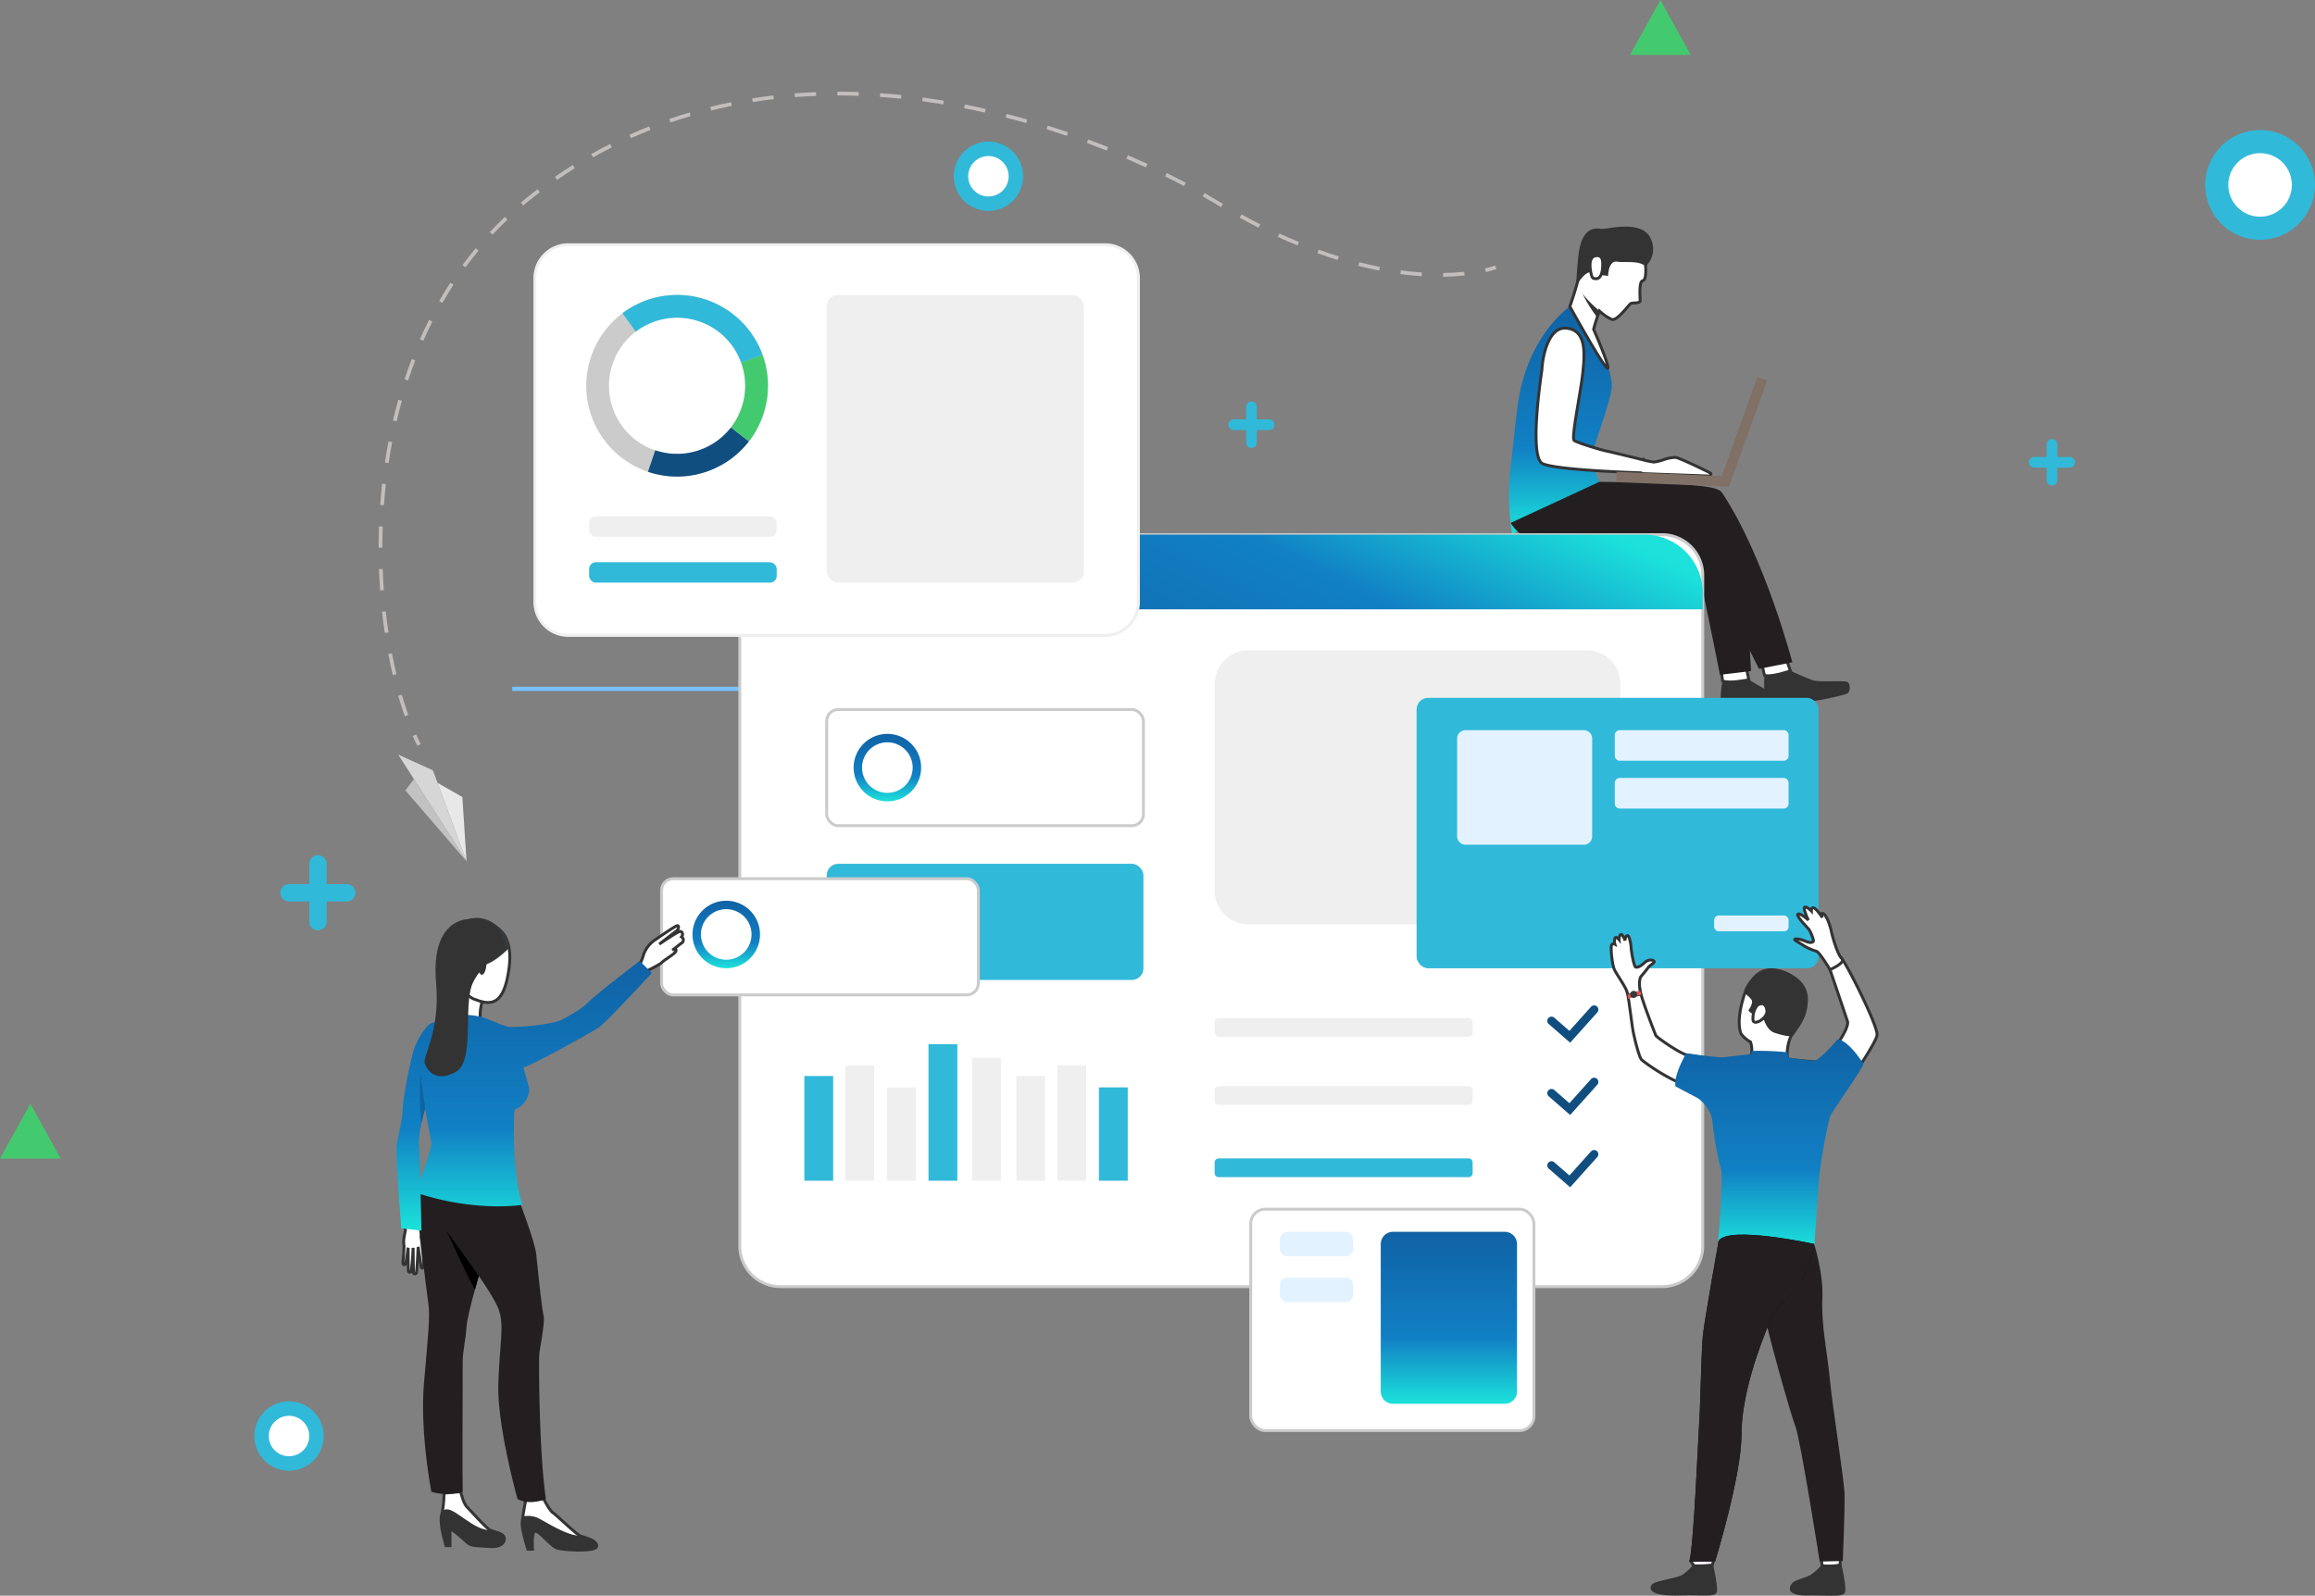 <svg xmlns="http://www.w3.org/2000/svg" xmlns:xlink="http://www.w3.org/1999/xlink" width="801" height="552.255" viewBox="0 0 801 552.255">
  <rect x="0" y="0" width="801" height="552.255" fill="#808080" stroke="none"/>
  <defs>
    <linearGradient id="linear-gradient" x1="0.5" x2="0.5" y2="1" gradientUnits="objectBoundingBox">
      <stop offset="0" stop-color="#1062a5"/>
      <stop offset="0.621" stop-color="#1180c4"/>
      <stop offset="1" stop-color="#1ce2db"/>
    </linearGradient>
    <linearGradient id="linear-gradient-2" x1="0" y1="0.659" x2="0.988" y2="0.5" xlink:href="#linear-gradient"/>
  </defs>
  <g id="Incident-banner" transform="translate(-932 -216)">
    <g id="Group_5180" data-name="Group 5180">
      <circle id="Ellipse_1832" data-name="Ellipse 1832" cx="19" cy="19" r="19" transform="translate(1695 261)" fill="#31b9d9"/>
      <circle id="Ellipse_1834" data-name="Ellipse 1834" cx="11" cy="11" r="11" transform="translate(1703 269)" fill="#fff"/>
    </g>
    <g id="Group_5181" data-name="Group 5181" transform="translate(-675 440.418)">
      <circle id="Ellipse_1832-2" data-name="Ellipse 1832" cx="12" cy="12" r="12" transform="translate(1695 260.582)" fill="#31b9d9"/>
      <circle id="Ellipse_1834-2" data-name="Ellipse 1834" cx="7" cy="7" r="7" transform="translate(1700 265.582)" fill="#fff"/>
    </g>
    <g id="Group_5182" data-name="Group 5182" transform="translate(-433 4.418)">
      <circle id="Ellipse_1832-3" data-name="Ellipse 1832" cx="12" cy="12" r="12" transform="translate(1695 260.582)" fill="#31b9d9"/>
      <circle id="Ellipse_1834-3" data-name="Ellipse 1834" cx="7" cy="7" r="7" transform="translate(1700 265.582)" fill="#fff"/>
    </g>
    <path id="Union_4" data-name="Union 4" d="M9447,24309v-7h-7a3,3,0,1,1,0-6h7v-7a3,3,0,0,1,6,0v7h7a3,3,0,1,1,0,6h-7v7a3,3,0,0,1-6,0Z" transform="translate(-8408 -23774)" fill="#31b9d9"/>
    <path id="Union_5" data-name="Union 5" d="M9443.155,24300.154v-4.307h-4.312a1.848,1.848,0,0,1,0-3.7h4.313v-4.307a1.845,1.845,0,1,1,3.689,0v4.307h4.313a1.848,1.848,0,0,1,0,3.7h-4.312v4.307a1.845,1.845,0,1,1-3.689,0Z" transform="translate(-7803 -23918)" fill="#31b9d9"/>
    <path id="Union_70" data-name="Union 70" d="M9443.155,24300.154v-4.307h-4.312a1.848,1.848,0,0,1,0-3.7h4.313v-4.307a1.845,1.845,0,1,1,3.689,0v4.307h4.313a1.848,1.848,0,0,1,0,3.7h-4.312v4.307a1.845,1.845,0,1,1-3.689,0Z" transform="translate(-8080 -23931)" fill="#31b9d9"/>
    <path id="Polygon_5" data-name="Polygon 5" d="M10.5,0,21,19H0Z" transform="translate(932 598)" fill="#44ca6e"/>
    <path id="Polygon_6" data-name="Polygon 6" d="M10.5,0,21,19H0Z" transform="translate(1496 216)" fill="#44ca6e"/>
    <g id="Group_5931" data-name="Group 5931" transform="translate(1000.009 183.625)">
      <g id="Group_5815" data-name="Group 5815" transform="translate(454.118 110.804)">
        <g id="Group_5790" data-name="Group 5790" transform="translate(88.26 153.718)">
          <g id="Group_5789" data-name="Group 5789">
            <g id="Group_5788" data-name="Group 5788">
              <path id="Path_20829" data-name="Path 20829" d="M406.652,204.01s5.345,2.41,7.732,3.247,11.127-.1,12.1.646,1.012,3.585-.393,4.082-11.847,3.072-15.488,2.7-10.048,2.089-11.577,1.771-1.662-8.906-1.338-10.886S406.652,204.01,406.652,204.01Z" transform="translate(-397.543 -203.974)" fill="#333"/>
            </g>
          </g>
        </g>
        <g id="Group_5793" data-name="Group 5793" transform="translate(87.56 150.313)">
          <g id="Group_5792" data-name="Group 5792">
            <g id="Group_5791" data-name="Group 5791">
              <path id="Path_20830" data-name="Path 20830" d="M405.636,201.6l1.228,3.442s-6.441,2.294-8.966,1.565l-.844-3.508Z" transform="translate(-397.054 -201.597)" fill="#fff" stroke="#333" stroke-width="1"/>
            </g>
          </g>
        </g>
        <g id="Group_5796" data-name="Group 5796" transform="translate(73.173 156.253)">
          <g id="Group_5795" data-name="Group 5795">
            <g id="Group_5794" data-name="Group 5794">
              <path id="Path_20831" data-name="Path 20831" d="M396.807,206.3s5.04,3.072,7.317,4.207,11.062,1.311,11.943,2.179.609,3.688-.843,4-12.1,1.546-15.676.718-10.207.8-11.691.288-.666-9.055-.127-10.979S396.807,206.3,396.807,206.3Z" transform="translate(-387.014 -205.742)" fill="#333"/>
            </g>
          </g>
        </g>
        <g id="Group_5799" data-name="Group 5799" transform="translate(73.437 153.239)">
          <g id="Group_5798" data-name="Group 5798">
            <g id="Group_5797" data-name="Group 5797">
              <path id="Path_20832" data-name="Path 20832" d="M395.972,203.639l.755,3.577s-6.65,1.46-9.078.416l-.451-3.591Z" transform="translate(-387.198 -203.639)" fill="#fff" stroke="#333" stroke-width="1"/>
            </g>
          </g>
        </g>
        <g id="Group_5800" data-name="Group 5800" transform="translate(0.992 88.846)">
          <path id="Path_20833" data-name="Path 20833" d="M367.344,158.7s22.98.2,25.8.6c3.054.433,15.011.818,16.456,3.009,14.573,22.117,24.085,58.331,24.085,58.331l-11.518,2.267s-11.138-21.586-15.8-32.8c-4.188-10.068-7.774-12.656-16.57-12.433s-36.929-1.717-53.15-3.727Z" transform="translate(-336.641 -158.701)" fill="#231f20"/>
        </g>
        <path id="Union_59" data-name="Union 59" d="M8148.421,23962.457a85.127,85.127,0,0,1,0-19.338c1.239-10.346,2.153-21.467,3.519-27.32,4.655-19.957,16.98-28.227,16.98-28.227l8.216,7.91s6.821,14.67,6.268,20.125-6.412,20.564-6.827,23.6,2.55,9.035,2.55,9.035l-30.188,18.23Z" transform="translate(-8147.874 -23859.906)" stroke="rgba(0,0,0,0)" stroke-miterlimit="10" stroke-width="1" fill="url(#linear-gradient)"/>
        <g id="Group_5802" data-name="Group 5802" transform="translate(0.55 88.337)">
          <path id="Path_20835" data-name="Path 20835" d="M367.037,158.346s22.981.2,25.8.6c3.054.433,15.282.641,16.454,3.009,8.35,16.863,10.225,61.876,10.225,61.876l-10.743,1.3s-4.572-22.975-6.934-33.725c-1.254-5.7-6.01-12.623-12.522-12.24-8.784.514-43.25,9.03-52.984-6.606Z" transform="translate(-336.332 -158.346)" fill="#231f20"/>
        </g>
        <path id="Union_56" data-name="Union 56" d="M8184.512,23937.924l.087-.469c-.054.139-.087.217-.087.217s-29.469-.865-34.4-3.2-.2-32.594-.2-32.594c.066-2.842,1.718-15.1,8.64-14.268s6.116,9.143,5.479,15.4c-.673,6.553-4.073,22.613-2.992,23.436s9.288,3.293,11.054,3.646,12.4,2.961,13.276,3.209v-.006a28.657,28.657,0,0,0,3.244.637,17.529,17.529,0,0,0,3.395-.824,12.985,12.985,0,0,1,4.212-.787c1.556.283,11.553,5.113,12,5.449s-.264,1-.264,1Z" transform="translate(-8138.505 -23852.441)" fill="#fff" stroke="#333" stroke-miterlimit="10" stroke-width="1"/>
        <g id="Group_5805" data-name="Group 5805" transform="translate(37.09 84.876)">
          <rect id="Rectangle_2687" data-name="Rectangle 2687" width="39.019" height="3.574" transform="matrix(0.999, 0.04, -0.04, 0.999, 0.144, 0)" fill="#807066"/>
        </g>
        <g id="Group_5806" data-name="Group 5806" transform="translate(72.726 52.093)">
          <rect id="Rectangle_2688" data-name="Rectangle 2688" width="39.018" height="3.574" transform="translate(0 36.722) rotate(-70.246)" fill="#807066"/>
        </g>
        <path id="Union_57" data-name="Union 57" d="M8147.873,23914.021a119.8,119.8,0,0,0,3.844-13.217c.176-1.025.4-2.08.666-3.123v-.008a6.983,6.983,0,0,1,.32-1.182,21.067,21.067,0,0,1,3.309-7.217c3.358-4,16.63-1,17.963,9.539,0,0,.733,6.033-.9,6.285-1.352.205-.877,6.025-.877,6.945s-2.529.6-3.22.918-4.614,6.074-6.584,5.521a16.767,16.767,0,0,1-4.29-2.92c-.216.6-.48,1.365-.763,2.193-.445,1.34-.918,2.852-1.241,4.133,1.727,3.982,4.769,11.213,4.966,13.152.023.229-.014.336-.1.336C8159.691,23935.379,8147.873,23914.021,8147.873,23914.021Z" transform="translate(-8126.83 -23886.355)" fill="#fff" stroke="#333" stroke-width="1"/>
        <g id="Group_5809" data-name="Group 5809" transform="translate(23.335)">
          <path id="Path_20840" data-name="Path 20840" d="M376.159,110.448a8.208,8.208,0,0,0,1.427-10.235c-3.415-5.934-15.329-2.529-16.467-2.667s-7.081-2.025-8.235,9.429-.424,9.735-.424,9.735,2.919-4.916,5-4.123a29.366,29.366,0,0,0,5.727,1.174s.069-5.348,3.069-4.935S373.786,108.332,376.159,110.448Z" transform="translate(-352.233 -96.698)" fill="#333"/>
        </g>
        <g id="Group_5811" data-name="Group 5811" transform="translate(28.031 10.052)">
          <path id="Path_20842" data-name="Path 20842" d="M359.892,106.91c.009-.732.3-3.787-2.688-3.1s-1.189,7.367-.8,7.594S359.821,113.087,359.892,106.91Z" transform="translate(-355.511 -103.713)" fill="#fff" stroke="#333" stroke-width="1"/>
        </g>
        <g id="Group_5813" data-name="Group 5813" transform="translate(25.332 22.954)">
          <path id="Path_20844" data-name="Path 20844" d="M359.575,118.97c-.216.6-.483,1.364-.761,2.192a44.593,44.593,0,0,1-5.187-8.446C354.743,114.749,359.575,118.97,359.575,118.97Z" transform="translate(-353.627 -112.717)" fill="#333"/>
        </g>
      </g>
      <g id="Group_5823" data-name="Group 5823" transform="translate(109.228 270.064)">
        <g id="Group_5822" data-name="Group 5822">
          <rect id="Rectangle_2689" data-name="Rectangle 2689" width="118.12" height="1.431" fill="#78c2ff"/>
        </g>
      </g>
      <g id="Group_5830" data-name="Group 5830" transform="translate(69.779 293.547)">
        <g id="Group_5825" data-name="Group 5825">
          <g id="Group_5824" data-name="Group 5824">
            <path id="Path_20848" data-name="Path 20848" d="M91.361,261.155,67.729,224.23l12,5.443Z" transform="translate(-67.729 -224.23)" fill="#d6d6d6"/>
          </g>
        </g>
        <g id="Group_5827" data-name="Group 5827" transform="translate(13.604 9.776)">
          <g id="Group_5826" data-name="Group 5826">
            <path id="Path_20849" data-name="Path 20849" d="M87.251,258.2l-1.442-22.254-8.586-4.895Z" transform="translate(-77.223 -231.052)" fill="#e8e8e8"/>
          </g>
        </g>
        <g id="Group_5829" data-name="Group 5829" transform="translate(2.483 8.492)">
          <g id="Group_5828" data-name="Group 5828">
            <path id="Path_20850" data-name="Path 20850" d="M72.413,230.156l-2.951,3.889,21.15,24.544Z" transform="translate(-69.461 -230.156)" fill="#c2c2c2"/>
          </g>
        </g>
      </g>
      <g id="Group_5831" data-name="Group 5831" transform="translate(187.963 217.417)">
        <path id="Rectangle_2690" data-name="Rectangle 2690" d="M14.06,0H319.127a14.061,14.061,0,0,1,14.061,14.061v232.13a14.061,14.061,0,0,1-14.061,14.061H14.06A14.06,14.06,0,0,1,0,246.191V14.06A14.06,14.06,0,0,1,14.06,0Z" transform="translate(0)" fill="#fff" stroke="#cbcbcb" stroke-width="1"/>
      </g>
      <g id="Group_5832" data-name="Group 5832" transform="translate(187.963 217.417)">
        <path id="Path_20851" data-name="Path 20851" d="M483.392,191.248v5.7H150.206v-5.7A20.147,20.147,0,0,1,170.354,171.1H463.245A20.147,20.147,0,0,1,483.392,191.248Z" transform="translate(-150.206 -171.1)" fill="url(#linear-gradient-2)"/>
      </g>
      <g id="Group_5833" data-name="Group 5833" transform="translate(218.032 277.94)">
        <rect id="Rectangle_2691" data-name="Rectangle 2691" width="109.591" height="40.205" rx="4" fill="#fff" stroke="#cbcbcb" stroke-width="1"/>
      </g>
      <g id="Group_5835" data-name="Group 5835" transform="translate(352.264 384.72)">
        <rect id="Rectangle_2692" data-name="Rectangle 2692" width="89.272" height="6.486" rx="1.414" fill="#efefef"/>
      </g>
      <g id="Group_5836" data-name="Group 5836" transform="translate(352.264 408.28)">
        <path id="Rectangle_2693" data-name="Rectangle 2693" d="M1.413,0H87.858a1.414,1.414,0,0,1,1.414,1.414V5.069a1.415,1.415,0,0,1-1.415,1.415H1.414A1.414,1.414,0,0,1,0,5.07V1.413A1.413,1.413,0,0,1,1.413,0Z" fill="#efefef"/>
      </g>
      <g id="Group_5837" data-name="Group 5837" transform="translate(352.264 257.42)">
        <path id="Path_20853" data-name="Path 20853" d="M393.081,307.776H276.142a11.738,11.738,0,0,1-11.727-11.726v-71.44a11.739,11.739,0,0,1,11.727-11.726H393.081a11.74,11.74,0,0,1,11.727,11.726v71.44A11.739,11.739,0,0,1,393.081,307.776Z" transform="translate(-264.415 -212.885)" fill="#efefef"/>
      </g>
      <g id="Group_5839" data-name="Group 5839" transform="translate(467.367 380.344)">
        <g id="Group_5838" data-name="Group 5838">
          <path id="Path_20854" data-name="Path 20854" d="M353.1,297.709l-7.407-6.458a1.458,1.458,0,1,1,1.917-2.2l5.237,4.565,7.47-8.331a1.459,1.459,0,0,1,2.174,1.947Z" transform="translate(-345.195 -284.803)" fill="#114e80"/>
        </g>
      </g>
      <g id="Group_5841" data-name="Group 5841" transform="translate(467.367 405.363)">
        <g id="Group_5840" data-name="Group 5840">
          <path id="Path_20855" data-name="Path 20855" d="M353.1,315.171l-7.407-6.457a1.459,1.459,0,1,1,1.917-2.2l5.237,4.567,7.47-8.331a1.459,1.459,0,0,1,2.174,1.947Z" transform="translate(-345.195 -302.263)" fill="#114e80"/>
        </g>
      </g>
      <g id="Group_5842" data-name="Group 5842" transform="translate(352.264 433.302)">
        <path id="Rectangle_2694" data-name="Rectangle 2694" d="M1.413,0H87.858a1.414,1.414,0,0,1,1.414,1.414V5.07a1.413,1.413,0,0,1-1.413,1.413H1.414A1.414,1.414,0,0,1,0,5.069V1.413A1.413,1.413,0,0,1,1.413,0Z" fill="#31b9d9"/>
      </g>
      <g id="Group_5844" data-name="Group 5844" transform="translate(467.367 430.383)">
        <g id="Group_5843" data-name="Group 5843">
          <path id="Path_20856" data-name="Path 20856" d="M353.1,332.63l-7.407-6.457a1.459,1.459,0,1,1,1.917-2.2l5.237,4.567,7.47-8.332a1.46,1.46,0,0,1,2.174,1.949Z" transform="translate(-345.195 -319.724)" fill="#114e80"/>
        </g>
      </g>
      <g id="Group_5845" data-name="Group 5845" transform="translate(117.064 117.077)">
        <path id="Rectangle_2695" data-name="Rectangle 2695" d="M11.57,0h185.7a11.569,11.569,0,0,1,11.569,11.569v112.08a11.57,11.57,0,0,1-11.57,11.57H11.57A11.57,11.57,0,0,1,0,123.649V11.57A11.57,11.57,0,0,1,11.57,0Z" fill="#fff" stroke="#efefef" stroke-width="1"/>
      </g>
      <g id="Group_5852" data-name="Group 5852" transform="translate(134.847 134.456)">
        <g id="Group_5847" data-name="Group 5847">
          <g id="Group_5846" data-name="Group 5846">
            <path id="Path_20857" data-name="Path 20857" d="M134.486,174.41a31.427,31.427,0,0,0,41.5-29.373c.011-.705,0-1.409-.039-2.1a31.43,31.43,0,1,0-41.464,31.477ZM121,144.33a23.569,23.569,0,0,1,45.717-7.743l.006.013a23.545,23.545,0,0,1,1.373,6.759c.027.522.036,1.047.032,1.579A23.566,23.566,0,1,1,121,144.33Z" transform="translate(-113.137 -113.204)" fill="#cbcbcb"/>
          </g>
        </g>
        <g id="Group_5849" data-name="Group 5849" transform="translate(21.349 45.858)">
          <g id="Group_5848" data-name="Group 5848">
            <path id="Path_20858" data-name="Path 20858" d="M156.746,145.207l6.22,4.816a31.472,31.472,0,0,1-34.93,10.532l2.522-7.451a23.594,23.594,0,0,0,26.188-7.9Z" transform="translate(-128.036 -145.207)" fill="#114e80"/>
          </g>
        </g>
        <path id="Path_20859" data-name="Path 20859" d="M158.988,127.647l-7.394,2.687.006.013a23.6,23.6,0,0,1-3.528,22.462l6.22,4.816a31.483,31.483,0,0,0,4.7-29.978Z" transform="translate(-98.013 -106.951)" fill="#44ca6e"/>
        <g id="Group_5851" data-name="Group 5851" transform="translate(12.522)">
          <g id="Group_5850" data-name="Group 5850">
            <path id="Path_20860" data-name="Path 20860" d="M121.876,119.526A31.437,31.437,0,0,1,170.329,133.9l-7.388,2.7-.006-.013A23.565,23.565,0,0,0,126.489,125.9Z" transform="translate(-121.876 -113.204)" fill="#31b9d9"/>
          </g>
        </g>
      </g>
      <path id="Path_20861" data-name="Path 20861" d="M201.048,231.046c0-.2,0-.39-.011-.583,0-.066,0-.133,0-.2a11.679,11.679,0,1,0-15.408,11.7h0A11.68,11.68,0,0,0,201,231.976Q201.042,231.514,201.048,231.046Zm-20.433-.264a8.757,8.757,0,0,1,16.987-2.877l0,0a8.741,8.741,0,0,1,.51,2.512h0c.011.193.016.39.013.586a8.849,8.849,0,0,1-1.833,5.249,8.869,8.869,0,0,1-.764.86,8.718,8.718,0,0,1-8.149,2.3c-.278-.064-.553-.138-.82-.228A8.759,8.759,0,0,1,180.614,230.782Z" transform="translate(49.656 67.147)" fill="url(#linear-gradient)"/>
      <g id="Group_5853" data-name="Group 5853" transform="translate(218.032 134.456)">
        <rect id="Rectangle_2696" data-name="Rectangle 2696" width="88.997" height="99.566" rx="4" fill="#efefef"/>
      </g>
      <g id="Group_5854" data-name="Group 5854" transform="translate(135.835 211.08)">
        <rect id="Rectangle_2697" data-name="Rectangle 2697" width="64.905" height="7.053" rx="2.314" transform="translate(0)" fill="#efefef"/>
      </g>
      <g id="Group_5855" data-name="Group 5855" transform="translate(135.835 226.969)">
        <rect id="Rectangle_2698" data-name="Rectangle 2698" width="64.905" height="7.053" rx="2.314" transform="translate(0)" fill="#31b9d9"/>
      </g>
      <g id="Group_5856" data-name="Group 5856" transform="translate(422.137 273.899)">
        <rect id="Rectangle_2699" data-name="Rectangle 2699" width="139.096" height="93.595" rx="4" fill="#31b9d9"/>
      </g>
      <g id="Group_5857" data-name="Group 5857" transform="translate(436.156 285.083)">
        <path id="Rectangle_2700" data-name="Rectangle 2700" d="M2.916,0h40.9a2.917,2.917,0,0,1,2.917,2.917v33.82a2.916,2.916,0,0,1-2.916,2.916H2.917A2.917,2.917,0,0,1,0,36.737V2.916A2.916,2.916,0,0,1,2.916,0Z" fill="#e3f2ff"/>
      </g>
      <g id="Group_5858" data-name="Group 5858" transform="translate(490.712 285.083)">
        <path id="Rectangle_2701" data-name="Rectangle 2701" d="M1.708,0H58.426a1.709,1.709,0,0,1,1.709,1.709V8.868a1.708,1.708,0,0,1-1.708,1.708H1.708A1.708,1.708,0,0,1,0,8.869V1.708A1.708,1.708,0,0,1,1.708,0Z" fill="#e3f2ff"/>
      </g>
      <g id="Group_5859" data-name="Group 5859" transform="translate(490.712 301.628)">
        <path id="Rectangle_2702" data-name="Rectangle 2702" d="M1.709,0H58.426a1.709,1.709,0,0,1,1.709,1.709v7.16a1.709,1.709,0,0,1-1.709,1.709H1.708A1.708,1.708,0,0,1,0,8.87V1.709A1.709,1.709,0,0,1,1.709,0Z" fill="#e3f2ff"/>
      </g>
      <g id="Group_5860" data-name="Group 5860" transform="translate(525.092 349.227)">
        <rect id="Rectangle_2703" data-name="Rectangle 2703" width="25.755" height="5.459" rx="1.553" fill="#e3f2ff"/>
      </g>
      <path id="Union_60" data-name="Union 60" d="M8605.9,24027.982c1.007-2.076,0-4.994,0-4.994h0a10.169,10.169,0,0,1-3.221-2.75s-2.219-3.885,1.3-14.3a10.5,10.5,0,0,1,18.942-2.7c3.745,6.451,2.479,10.457-3.033,17.742a14.856,14.856,0,0,0-1.182,7.834s-4.114.373-7.688.373C8608.047,24029.188,8605.449,24028.93,8605.9,24027.982Z" transform="translate(-8068.218 -23629.994)" fill="#fff" stroke="#333" stroke-miterlimit="10" stroke-width="1"/>
      <g id="Group_5862" data-name="Group 5862" transform="translate(561.843 568.834)">
        <path id="Path_20863" data-name="Path 20863" d="M410.8,416.172s.906,5,.98,5.643,6.146-.105,6.146-.105l.342-5.4S411.6,415.569,410.8,416.172Z" transform="translate(-411.127 -416.345)" fill="#fff" stroke="#333" stroke-width="1"/>
      </g>
      <g id="Group_5863" data-name="Group 5863" transform="translate(551.297 573.469)">
        <path id="Path_20864" data-name="Path 20864" d="M414.9,419.87a17.678,17.678,0,0,1-4,3.7c-1.966,1.123-5.054,1.569-6.217,2.731-.84.84-3.056,4.452,5.11,4.379s12.1.51,12.975-.875S421.5,419.58,421.5,419.58A22.433,22.433,0,0,1,414.9,419.87Z" transform="translate(-403.767 -419.58)" fill="#333"/>
      </g>
      <g id="Group_5864" data-name="Group 5864" transform="translate(517.421 568.834)">
        <path id="Path_20865" data-name="Path 20865" d="M380.884,416.869l-1.109,3.406,1.008,1.539c.073.642,6.086.758,6.086.758l1.781-6.172-2.359-.312Z" transform="translate(-380.126 -416.345)" fill="#fff" stroke="#333" stroke-width="1"/>
      </g>
      <g id="Group_5865" data-name="Group 5865" transform="translate(503.105 573.469)">
        <path id="Path_20866" data-name="Path 20866" d="M385.039,419.87a17.659,17.659,0,0,1-4,3.7c-1.966,1.123-9.2,2.046-10.363,3.208-.84.841-2.235,4.218,9.254,3.9,8.162-.225,12.1.51,12.977-.875s-1.267-10.224-1.267-10.224A33.716,33.716,0,0,1,385.039,419.87Z" transform="translate(-370.135 -419.58)" fill="#333"/>
      </g>
      <g id="Group_5866" data-name="Group 5866" transform="translate(542.58 462.909)">
        <path id="Path_20867" data-name="Path 20867" d="M414.786,342.423s3.29,10.222,2.857,19.032,1.7,18.449,2.572,27.651c.973,10.258,4.954,34.545,5.1,40.033s-.619,23.01-.619,23.01l-7.966.193s-6.692-42.459-8.424-46.792-10.327-35.218-10.618-38.685S414.786,342.423,414.786,342.423Z" transform="translate(-397.684 -342.423)" fill="#231f20"/>
      </g>
      <g id="Group_5870" data-name="Group 5870" transform="translate(494.955 363.164)">
        <path id="Path_20871" data-name="Path 20871" d="M405.09,308.315s-5.1.52-6.556.8-11.263-1.754-13.275-1.963-10.591-6.086-10.867-6.779-5.22-13.2-5.5-15.911-4.815-1.308-4.425.557c.728,3.488,1.662,11.953,2.174,14.407.553,2.648,2.035,8.649,2.867,9.388s8.556,6.614,16.117,9.111a64.243,64.243,0,0,1,13.255,6.176h37.268s14.494-20.72,14.806-23.842-10.124-23.87-12.2-26.473-5.093.851-5.093.851,6.236,18.3,7.07,20.9-7.255,14.031-9.475,14.066-7.921-.692-10.453-.8a17.709,17.709,0,0,1-5.2-1.214Z" transform="translate(-364.447 -272.813)" fill="#fff" stroke="#333" stroke-width="1"/>
      </g>
      <path id="Union_49" data-name="Union 49" d="M8616.853,24067.887c.212-1.455,1.771-21.852.937-24.662a108.579,108.579,0,0,1-2.912-16.232c-.417-5.209-4.979-8.234-4.979-8.234l-7.817-4.145c-.785-3.842,3.728-11.467,3.728-11.467s11.249,1.619,12.868,1.414c1.331-.176,9.5-1.094,9.552-1.1l.26-1.125a100.843,100.843,0,0,1,12.271.467l.358,1.8c3.556.586,8.016,1.242,9.139,1.061,1.939-.314,7.891-7.287,7.891-7.287,3.745.109,8.972,8.428,8.972,8.428-.417,1.867-10.513,16.029-11.347,17.8s-3.328,14.881-3.848,20.287-1.771,24.455-1.771,24.455c-1.4,1.086-5.206,1.49-9.775,1.49C8630.365,24070.832,8616.712,24068.887,8616.853,24067.887Z" transform="translate(-8090.363 -23606.248)" stroke="rgba(0,0,0,0)" stroke-miterlimit="10" stroke-width="1" fill="url(#linear-gradient)"/>
      <g id="Group_5872" data-name="Group 5872" transform="translate(489.475 355.79)">
        <path id="Path_20873" data-name="Path 20873" d="M370.811,288.314s-1.019-4.822.209-6.207c.7-.788,2.376-2.874,2.529-3.182s1.956-1.34,1.956-1.84-1.764-1.111-3.3.308-2.49,1.725-3.105,1.572-1.495-5.252-1.572-6.517-.563-4.6-1.356-4.37-.751,1.688-.751,1.688-.921-2.532-1.535-2.032-.537,1.724-.537,1.724-1.148-1.417-1.456-.384a3.587,3.587,0,0,0,0,1.957s-1.188-.652-1.265.957.345,6.325,1.189,8.011,4,6.1,4.376,7.821S370.811,288.314,370.811,288.314Z" transform="translate(-360.623 -267.667)" fill="#fff" stroke="#333" stroke-width="1"/>
      </g>
      <g id="Group_5873" data-name="Group 5873" transform="translate(552.955 346.303)">
        <path id="Path_20874" data-name="Path 20874" d="M417.154,282.712s-3.468-5.829-4.646-6.349a19.837,19.837,0,0,1-4.3-1.856c-1.457-1.04-3.383-1.907-3.279-2.254s1.821-.208,3.66.589,2.645.413,2.819,0-.98-3.353-1.535-4.049-4.511-4.67-3.852-5.26,3.226,1.6,3.643,2.048c0,0-2.046-4.3-1.248-4.509s2.29,1.318,2.29,1.318-.173-3.677,3.781,2.288c0,0-.832-1.977.38-1.318s2.394,4.37,2.776,6.245,2.112,7.839,3.589,9.278S417.154,282.712,417.154,282.712Z" transform="translate(-404.924 -261.046)" fill="#fff" stroke="#333" stroke-width="1"/>
      </g>
      <g id="Group_5874" data-name="Group 5874" transform="translate(535.669 367.493)">
        <path id="Path_20875" data-name="Path 20875" d="M408.861,299.325s-1.827.16-5.712-1.181-4.175-8.133-5.015-7.329a2.454,2.454,0,0,1-3.979-.463s1.9-2.5,1.017-3.7a9.34,9.34,0,0,0-2.311-2.081s2.734-13.171,15.168-7.17C422.6,284.433,408.861,299.325,408.861,299.325Z" transform="translate(-392.861 -275.835)" fill="#333"/>
      </g>
      <g id="Group_5876" data-name="Group 5876" transform="translate(538.531 379.773)">
        <path id="Path_20877" data-name="Path 20877" d="M395.973,285.44c.721-1.2,3.386-2.006,3.7,1.387.242,2.631-4.764,5.5-4.812,3.052A7.4,7.4,0,0,1,395.973,285.44Z" transform="translate(-394.858 -284.405)" fill="#fff" stroke="#333" stroke-width="1"/>
      </g>
      <g id="Group_5877" data-name="Group 5877" transform="translate(495.211 375.342)">
        <path id="Path_20878" data-name="Path 20878" d="M368.89,281.312s-2.864.07-4.251,1.324a2.855,2.855,0,0,0,.231,1.426,17.665,17.665,0,0,1,4.385-1.374S369.223,281.646,368.89,281.312Z" transform="translate(-364.627 -281.312)" fill="#e55353"/>
      </g>
      <g id="Group_5878" data-name="Group 5878" transform="translate(496.001 375.303)">
        <path id="Path_20879" data-name="Path 20879" d="M365.275,282.039a1.231,1.231,0,1,0,1.613-.656A1.229,1.229,0,0,0,365.275,282.039Z" transform="translate(-365.178 -281.285)" fill="#353a3d"/>
      </g>
      <g id="Group_60514" data-name="Group 60514" transform="translate(218.032 331.328)">
        <rect id="Rectangle_2704" data-name="Rectangle 2704" width="109.591" height="40.206" rx="4" fill="#31b9d9"/>
      </g>
      <g id="Group_5879" data-name="Group 5879" transform="translate(160.917 336.497)">
        <rect id="Rectangle_2704-2" data-name="Rectangle 2704" width="109.591" height="40.206" rx="4" fill="#fff" stroke="#cbcbcb" stroke-width="1"/>
      </g>
      <path id="Union_58" data-name="Union 58" d="M8605.7,24016.395c-.075-.287-.142-6.2-.162-8.281a.334.334,0,0,0-.045,0,76,76,0,0,1-.649,7.766.561.561,0,0,1-.977-.375c0-.488-.041-5.557-.055-7.451l-.087-.018c-.19,1.561-.672,5.234-1,5.373-.26.1-.91.211-.687-1.309s.361-5.143.361-5.143h0c-.009-.035-.018-.07-.024-.107-.44-2.326.633-5.094.476-5.49a14.856,14.856,0,0,1-.386-1.676l3.882-1.314s.434,2.357,1.754,2.707a7.6,7.6,0,0,1,2.742,1.85c.513.494,2.641,1.41,2.025,2.061s-3.58-1.35-4.285-1.645c-.625-.256.1,2.279.074,3.381.143,1.229.793,7.037.486,7.51-.344.525-.735.549-.844-.119-.089-.551-.716-4.8-.946-6.369l-.114.035c-.1,1.988-.418,8.174-.579,8.588a.592.592,0,0,1-.542.256C8605.925,24016.627,8605.744,24016.557,8605.7,24016.395Z" transform="translate(-8530.6 -23543.375)" fill="#fff" stroke="#333" stroke-width="1"/>
      <g id="Group_5888" data-name="Group 5888" transform="translate(153.139 352.736)">
        <path id="Path_20882" data-name="Path 20882" d="M125.9,279.4a19.773,19.773,0,0,0,1.588-3.974,10.283,10.283,0,0,1,3.5-4.67c.9-.557,7.4-5.216,8.15-5.216s.315,1.446-.335,1.867-5.931,4.535-5.931,4.535,6.57-4.534,7.256-4.409,1.175.994.438,1.893a1.231,1.231,0,0,1-.063,2.184l-3.105,2.4s1.827-.95,1.148.519c-.361.781-4.18,3.059-4.792,3.757s-5.429,3.044-5.429,3.044Z" transform="translate(-125.903 -265.536)" fill="#fff" stroke="#333" stroke-width="1"/>
      </g>
      <g id="Group_5889" data-name="Group 5889" transform="translate(112.648 551.173)">
        <path id="Path_20883" data-name="Path 20883" d="M99.637,421.387h1.628s-.543-6.15.966-6.212,5.244,5.005,7.477,5.79,13.689,1.446,13.749-.665-4.4-2.955-5.788-3.558-8.142-7.176-9.347-7.96-3.2-4.763-3.2-4.763h-6.15s-.673,3.339-1.062,6.035a23.941,23.941,0,0,0-.265,2.528C97.586,414.874,99.637,421.387,99.637,421.387Z" transform="translate(-97.645 -404.02)" fill="#fff" stroke="#333" stroke-width="1"/>
      </g>
      <g id="Group_5890" data-name="Group 5890" transform="translate(84.617 548.653)">
        <path id="Path_20884" data-name="Path 20884" d="M79.807,420.932h1.357v-5.726c1.129.095,4.931,3.691,6.107,4.733s2.787.993,7.741,1.308,5.419-2.649,4.635-3.66-3.317-1.452-4.635-2.081-6.52-6.5-7.908-7.885-2.231-5.361-2.231-5.361l-5.789.5a35.476,35.476,0,0,1-.622,6.686h0l-.007.023c-.056.262-.118.516-.185.764C77.409,413.409,79.807,420.932,79.807,420.932Z" transform="translate(-78.083 -402.261)" fill="#fff" stroke="#333" stroke-width="1"/>
      </g>
      <g id="Group_5891" data-name="Group 5891" transform="translate(89.579 370.979)">
        <path id="Path_20885" data-name="Path 20885" d="M91.85,283.246s-2.826,5.961-1.317,10.836c0,0-8.694-1.185-8.953-2.2s1.089-10.158.085-12.961S91.85,283.246,91.85,283.246Z" transform="translate(-81.546 -278.267)" fill="#fff" stroke="#333" stroke-width="1"/>
      </g>
      <g id="Group_5895" data-name="Group 5895" transform="translate(82.594 431.596)">
        <path id="Path_20889" data-name="Path 20889" d="M101.42,324.854a59.568,59.568,0,0,1,2.455,6.68c.2,1.346,7.268,18.948,7.761,24.1.5,5.207,1.99,19.105,2.521,21.1s-1.194,10.879-1.459,12.869-.133,34.495,2.255,50.548c0,0-5.573,2.389-9.818,0,0,0-7.031-25.075-6.633-39.536s2.232-20.564-.011-26.4S83.112,350.857,81.785,349s-9.639-12.121-1.768-23.241S101.42,324.854,101.42,324.854Z" transform="translate(-76.672 -320.571)" fill="#231f20"/>
      </g>
      <g id="Group_5896" data-name="Group 5896" transform="translate(75.739 430.873)">
        <path id="Path_20890" data-name="Path 20890" d="M76.329,372.568c.7,4.644-.036,10.747-1.495,27.731s2.553,37.544,2.553,37.544c5.041,1.725,10.846,0,10.846,0-.133-1.194,0-41.394,0-44.977s1.029-7.648,1.294-11.76c.181-2.8,1.485-7.967,2.95-13.242.441-1.581.894-3.168,1.337-4.706h0c.248-.863.49-1.711.728-2.531,2.065-7.165,4.843-34.829,4.843-34.829s-15.4-12.4-22.894-.725-3.648,20.164-3.383,21.623S75.63,367.926,76.329,372.568Z" transform="translate(-71.887 -320.066)" fill="#231f20"/>
      </g>
      <path id="Union_50" data-name="Union 50" d="M8603.667,24090.922s-1.94-24.65-1.645-28.223c.212-2.625,2.05-9.027,2.116-12.715s1.838-12.939,3.38-19.113a23.628,23.628,0,0,1,5.193-9.934h0a3.541,3.541,0,0,1,.936-.756c4.081-2.236,7.237-1.676,8.973-2.678s7.951-.236,10.3.748c0,0,5.03,2.16,7.328,2.824.165.049.344.105.531.176h.013c8.641.018,16.8-1.621,18.169-2.383s6.651-3.355,9.427-6.209,17.806-14.287,17.806-14.287l4.16,4.207s-15.859,17.221-18.417,18.895c-2.393,1.572-21.328,12.162-26,13.834.766,2.73,1.558,5.555,1.882,6.693.729,2.594-1.836,7.012-4.812,7.717q-.144.6-.27,1.137c-.218,6.045-.432,22.059,2.838,31.936,0,0-15.331,2.559-35.214-3.693.17,6.689.29,12.629.29,12.629Zm6.966-36.1a28.434,28.434,0,0,0-.865,6.941c.151,2.156.317,7.082.465,12.328,1.667-4.551,3.977-11.182,3.853-12.666-.081-.937-1.119-5.93-2.13-11.93C8611.478,24051.252,8611.013,24053.082,8610.633,24054.826Z" transform="translate(-8532.837 -23633.43)" stroke="rgba(0,0,0,0)" stroke-miterlimit="10" stroke-width="1" fill="url(#linear-gradient)"/>
      <g id="Group_5898" data-name="Group 5898" transform="translate(85.807 351.444)">
        <path id="Path_20892" data-name="Path 20892" d="M89.843,264.644c3.717-.15,13.209,1.29,11.44,15.593S94.351,293.3,89.234,291.4,78.7,277.937,78.92,274.96,79.237,265.072,89.843,264.644Z" transform="translate(-78.914 -264.634)" fill="#fff" stroke="#333" stroke-width="1"/>
      </g>
      <g id="Group_5899" data-name="Group 5899" transform="translate(84.891 350.05)">
        <path id="Path_20893" data-name="Path 20893" d="M101.507,274.047s-4.537,5-8.8,5.96c0,0-3.632,5.517-9.346,6.574,0,0-11.131-12.3-.451-20.176S101.891,269.662,101.507,274.047Z" transform="translate(-78.274 -263.661)" fill="#353a3d"/>
      </g>
      <g id="Group_5900" data-name="Group 5900" transform="translate(96.567 362.933)">
        <path id="Path_20894" data-name="Path 20894" d="M90.1,274.2c-.082-.8-1.708-2.519-3.18-.83s.675,6.034,1.6,6.1S90.418,277.213,90.1,274.2Z" transform="translate(-86.423 -272.652)" fill="#333"/>
      </g>
      <g id="Group_5901" data-name="Group 5901" transform="translate(86.564 458.426)">
        <path id="Path_20895" data-name="Path 20895" d="M79.442,339.294c.12.265,7.792,17.294,9.765,20.247.441-1.581.894-3.168,1.337-4.706h0S79.7,339.669,79.442,339.294Z" transform="translate(-79.442 -339.294)"/>
      </g>
      <g id="Group_5902" data-name="Group 5902" transform="translate(77.29 403.939)">
        <path id="Path_20896" data-name="Path 20896" d="M73.134,301.269s-.542,10.82.344,17.454c.377-1.747.844-3.579,1.324-5.328C74.763,313.149,73.275,302.976,73.134,301.269Z" transform="translate(-72.97 -301.269)" fill="rgba(6,8,42,0.2)"/>
      </g>
      <g id="Group_5903" data-name="Group 5903" transform="translate(78.892 350.269)">
        <path id="Path_20897" data-name="Path 20897" d="M89.069,264.072s-12.935-.3-10.992,21.929c1.495,17.083-4.787,25.52-3.9,28.012s3.919,6.65,10.71,2.9,2.32-23.331,5.968-30.95,11.657-11.15,11.657-11.15S101.1,261.841,89.069,264.072Z" transform="translate(-74.088 -263.814)" fill="#333"/>
      </g>
      <g id="Group_5905" data-name="Group 5905" transform="translate(84.617 554.748)">
        <path id="Path_20899" data-name="Path 20899" d="M79.807,419.09h1.357v-5.726c1.129.095,4.931,3.691,6.107,4.733s2.787.993,7.741,1.308,5.419-2.649,4.635-3.66-3.317-1.452-4.635-2.081c-5.3.282-11.763-7.166-14.868-7.15-1.648.009-1.632.921-1.682,1.093h0l-.007.023c-.056.262-.118.516-.185.764C77.409,411.568,79.807,419.09,79.807,419.09Z" transform="translate(-78.083 -406.515)" fill="#333"/>
      </g>
      <g id="Group_5906" data-name="Group 5906" transform="translate(112.648 557.02)">
        <path id="Path_20900" data-name="Path 20900" d="M99.637,419.621h1.628s-.543-6.15.966-6.212,5.244,5.005,7.477,5.79,13.689,1.446,13.749-.665-4.4-2.955-5.788-3.558c-4.726-.01-12.412-5.212-14.795-6.266a8.6,8.6,0,0,0-4.962-.421,23.941,23.941,0,0,0-.265,2.528C97.586,413.108,99.637,419.621,99.637,419.621Z" transform="translate(-97.645 -408.1)" fill="#333"/>
      </g>
      <g id="Group_5910" data-name="Group 5910" transform="translate(62.991 64.114)">
        <g id="Group_5907" data-name="Group 5907" transform="translate(382.815 60.141)">
          <path id="Path_20901" data-name="Path 20901" d="M330.443,108.352l-.3-1.264a28.123,28.123,0,0,0,3.491-1l.476,1.207A28.987,28.987,0,0,1,330.443,108.352Z" transform="translate(-330.148 -106.085)" fill="#c2bebc"/>
        </g>
        <g id="Group_5908" data-name="Group 5908">
          <path id="Path_20902" data-name="Path 20902" d="M72.046,280.232c-.8-2.235-1.565-4.611-2.274-7.059l1.245-.363c.7,2.423,1.46,4.773,2.25,6.986ZM67.892,266c-.556-2.351-1.073-4.789-1.539-7.246l1.274-.241c.463,2.437.976,4.856,1.528,7.189Zm-2.768-14.547c-.357-2.412-.673-4.882-.941-7.344l1.29-.14c.267,2.446.58,4.9.934,7.294Zm-1.606-14.716c-.176-2.445-.308-4.931-.4-7.391l1.3-.046c.087,2.445.219,4.916.394,7.345Zm.771-14.791h-1.3c0-2.46.046-4.949.136-7.4l1.3.046C64.335,217.033,64.288,219.507,64.288,221.95Zm.537-14.7-1.293-.095c.181-2.46.408-4.941.678-7.372l1.29.143C65.231,202.344,65,204.807,64.825,207.252Zm1.626-14.616-1.282-.193c.367-2.445.787-4.9,1.245-7.3l1.274.244C67.232,187.767,66.815,190.207,66.452,192.636Zm2.767-14.445-1.262-.3c.566-2.412,1.188-4.826,1.848-7.176l1.248.351C70.4,173.4,69.782,175.8,69.218,178.19ZM73.2,164.037l-1.231-.406c.775-2.353,1.612-4.7,2.488-6.983l1.211.466C74.8,159.376,73.967,161.7,73.2,164.037Zm5.265-13.719-1.188-.523c1-2.267,2.065-4.522,3.164-6.7l1.158.583C80.507,145.838,79.452,148.073,78.462,150.319Zm6.61-13.113-1.125-.645c1.231-2.148,2.529-4.279,3.86-6.332l1.089.706C87.577,132.969,86.292,135.078,85.072,137.206Zm346.253-9.039-.019-1.3c2.512-.034,4.968-.178,7.3-.426l.138,1.29C436.372,127.987,433.876,128.133,431.325,128.167Zm-7.424-.195c-2.41-.156-4.895-.4-7.384-.737l.172-1.285c2.46.33,4.915.575,7.3.728Zm-14.7-1.95c-2.376-.469-4.807-1.02-7.228-1.639l.321-1.257c2.4.615,4.806,1.159,7.157,1.624ZM93.067,124.89l-1.046-.767c1.459-1.992,2.99-3.959,4.554-5.849l1,.827C96.027,120.971,94.511,122.918,93.067,124.89Zm301.778-2.528c-2.313-.718-4.674-1.513-7.018-2.364l.441-1.218c2.326.843,4.668,1.631,6.963,2.344Zm-13.924-5.037c-2.24-.923-4.524-1.917-6.786-2.955l.54-1.179c2.247,1.032,4.515,2.019,6.74,2.935Zm-278.507-3.737-.949-.884c1.679-1.8,3.435-3.574,5.216-5.267l.894.939C105.812,110.052,104.076,111.807,102.414,113.589Zm265.053-2.427c-2.167-1.09-4.37-2.248-6.551-3.44l.623-1.138c2.167,1.185,4.358,2.336,6.511,3.42Zm-12.984-7.092q-1.27-.748-2.553-1.525c-1.207-.729-2.482-1.479-3.794-2.228l.643-1.126c1.321.755,2.606,1.51,3.822,2.244q1.277.774,2.541,1.517Zm-241.445-.588-.837-.99c1.292-1.089,2.627-2.168,3.968-3.207q.916-.709,1.836-1.4l.781,1.035q-.913.69-1.821,1.393C115.637,101.338,114.317,102.406,113.039,103.482Zm228.643-6.706c-2.119-1.119-4.327-2.243-6.561-3.34l.573-1.164c2.243,1.1,4.462,2.231,6.594,3.356ZM124.747,94.621l-.735-1.068c2.03-1.4,4.112-2.764,6.189-4.064l.688,1.1C128.828,91.878,126.762,93.235,124.747,94.621Zm203.72-4.342c-2.208-1.012-4.475-2.016-6.735-2.982l.51-1.194c2.27.972,4.547,1.979,6.765,3ZM137.2,86.836l-.638-1.131c2.141-1.209,4.339-2.384,6.528-3.493l.586,1.158C141.509,84.469,139.33,85.635,137.2,86.836Zm177.721-2.35c-2.27-.9-4.582-1.793-6.877-2.641l.45-1.215c2.3.851,4.627,1.742,6.905,2.651ZM150.31,80.2l-.532-1.182c2.238-1.009,4.532-1.979,6.819-2.886l.479,1.205C154.807,78.238,152.531,79.2,150.31,80.2Zm150.8-.821c-2.321-.792-4.676-1.563-7-2.29l.387-1.238c2.334.729,4.7,1.5,7.03,2.3Zm-14.054-4.4c-2.363-.672-4.754-1.318-7.109-1.92l.321-1.257c2.366.6,4.769,1.254,7.142,1.93Zm-123.089-.2-.423-1.227c2.318-.8,4.691-1.559,7.053-2.257l.368,1.244C168.622,73.239,166.267,73.993,163.966,74.786ZM272.79,71.337c-2.4-.543-4.819-1.055-7.2-1.523l.251-1.272c2.4.471,4.83.986,7.238,1.532Zm-94.735-.718-.312-1.26c2.374-.589,4.8-1.136,7.222-1.626L185.222,69C182.823,69.492,180.412,70.035,178.055,70.619ZM258.346,68.5c-2.425-.4-4.873-.771-7.278-1.095l.173-1.285c2.417.325,4.879.695,7.317,1.1Zm-65.894-.8-.2-1.281c2.414-.384,4.881-.725,7.331-1.012l.152,1.288C197.3,66.978,194.849,67.317,192.451,67.7Zm51.31-1.156c-2.446-.251-4.912-.461-7.331-.628l.09-1.294c2.432.168,4.912.38,7.372.63Zm-36.716-.559-.1-1.294c2.435-.188,4.921-.331,7.388-.427l.05,1.3C211.932,65.653,209.463,65.8,207.046,65.983Zm22.04-.449c-2.356-.082-4.73-.122-7.057-.122h-.3v-1.3h.3c2.341,0,4.732.043,7.1.123Z" transform="translate(-62.991 -64.114)" fill="#c2bebc"/>
        </g>
        <g id="Group_5909" data-name="Group 5909" transform="translate(11.802 222.464)">
          <path id="Path_20903" data-name="Path 20903" d="M72.848,223.289c-.549-1.075-1.095-2.217-1.621-3.393l1.184-.53c.517,1.156,1.053,2.278,1.593,3.333Z" transform="translate(-71.227 -219.366)" fill="#c2bebc"/>
        </g>
      </g>
      <g id="Group_5912" data-name="Group 5912" transform="translate(210.305 404.782)">
        <g id="Group_5911" data-name="Group 5911">
          <rect id="Rectangle_2705" data-name="Rectangle 2705" width="9.973" height="36.229" fill="#31b9d9"/>
        </g>
      </g>
      <g id="Group_5914" data-name="Group 5914" transform="translate(224.496 401.127)">
        <g id="Group_5913" data-name="Group 5913">
          <rect id="Rectangle_2706" data-name="Rectangle 2706" width="9.974" height="39.884" fill="#efefef"/>
        </g>
      </g>
      <g id="Group_5916" data-name="Group 5916" transform="translate(238.879 408.717)">
        <g id="Group_5915" data-name="Group 5915">
          <rect id="Rectangle_2707" data-name="Rectangle 2707" width="9.973" height="32.294" fill="#efefef"/>
        </g>
      </g>
      <g id="Group_5918" data-name="Group 5918" transform="translate(253.262 393.75)">
        <g id="Group_5917" data-name="Group 5917">
          <rect id="Rectangle_2708" data-name="Rectangle 2708" width="9.973" height="47.261" fill="#31b9d9"/>
        </g>
      </g>
      <g id="Group_5920" data-name="Group 5920" transform="translate(268.353 398.457)">
        <g id="Group_5919" data-name="Group 5919">
          <rect id="Rectangle_2709" data-name="Rectangle 2709" width="9.973" height="42.554" fill="#efefef"/>
        </g>
      </g>
      <g id="Group_5922" data-name="Group 5922" transform="translate(283.647 404.782)">
        <g id="Group_5921" data-name="Group 5921">
          <rect id="Rectangle_2710" data-name="Rectangle 2710" width="9.973" height="36.229" fill="#efefef"/>
        </g>
      </g>
      <g id="Group_5924" data-name="Group 5924" transform="translate(297.839 401.127)">
        <g id="Group_5923" data-name="Group 5923">
          <rect id="Rectangle_2711" data-name="Rectangle 2711" width="9.973" height="39.884" fill="#efefef"/>
        </g>
      </g>
      <g id="Group_5926" data-name="Group 5926" transform="translate(312.222 408.717)">
        <g id="Group_5925" data-name="Group 5925">
          <rect id="Rectangle_2712" data-name="Rectangle 2712" width="9.973" height="32.294" fill="#31b9d9"/>
        </g>
      </g>
      <path id="Path_20904" data-name="Path 20904" d="M162.128,270.734c0-.056,0-.113,0-.169a11.679,11.679,0,1,0-15.408,11.7h0a11.683,11.683,0,0,0,15.371-9.936c.03-.322.049-.651.053-.979C162.142,271.141,162.135,270.936,162.128,270.734Zm-20.422.35a8.757,8.757,0,0,1,16.987-2.877l0,0a8.8,8.8,0,0,1,.51,2.51h0c.01.195.014.39.011.587a8.836,8.836,0,0,1-1.831,5.247,8.557,8.557,0,0,1-.765.86,8.723,8.723,0,0,1-8.152,2.3c-.277-.064-.549-.136-.815-.226A8.759,8.759,0,0,1,141.706,271.083Z" transform="translate(32.812 84.594)" fill="url(#linear-gradient)"/>
      <g id="Group_5927" data-name="Group 5927" transform="translate(364.745 450.864)">
        <rect id="Rectangle_2713" data-name="Rectangle 2713" width="97.996" height="76.61" rx="5" fill="#fff" stroke="#cbcbcb" stroke-width="1"/>
      </g>
      <g id="Group_5928" data-name="Group 5928" transform="translate(409.736 458.699)">
        <path id="Rectangle_2714" data-name="Rectangle 2714" d="M4.249,0H42.9a4.25,4.25,0,0,1,4.25,4.25V55.279a4.25,4.25,0,0,1-4.25,4.25H4.25A4.25,4.25,0,0,1,0,55.279V4.249A4.249,4.249,0,0,1,4.249,0Z" fill="url(#linear-gradient)"/>
      </g>
      <g id="Group_5929" data-name="Group 5929" transform="translate(374.834 458.699)">
        <path id="Rectangle_2715" data-name="Rectangle 2715" d="M2.605,0H22.767a2.605,2.605,0,0,1,2.605,2.605V5.882a2.6,2.6,0,0,1-2.6,2.6H2.6A2.6,2.6,0,0,1,0,5.882V2.605A2.605,2.605,0,0,1,2.605,0Z" fill="#e3f2ff"/>
      </g>
      <g id="Group_5930" data-name="Group 5930" transform="translate(374.834 474.542)">
        <path id="Rectangle_2716" data-name="Rectangle 2716" d="M2.6,0H22.768a2.6,2.6,0,0,1,2.6,2.6V5.883a2.6,2.6,0,0,1-2.6,2.6H2.6A2.6,2.6,0,0,1,0,5.883V2.6A2.6,2.6,0,0,1,2.6,0Z" fill="#e3f2ff"/>
      </g>
      <g id="Group_5867" data-name="Group 5867" transform="translate(516.518 459.676)">
        <path id="Path_20868" data-name="Path 20868" d="M389.627,342.336s-4.836,27.028-5.414,32.42-.963,26.092-1.252,29.459-1.926,44.1-3.465,49.1h8.883S397.5,423.714,397.5,409.7s6.04-30.452,9.94-39.695,12.823-9.46,15.22-26.609C422.66,343.4,392.872,336.9,389.627,342.336Z" transform="translate(-379.496 -340.167)" fill="#06082a"/>
        <path id="Path_20906" data-name="Path 20906" d="M389.627,342.336s-4.836,27.028-5.414,32.42-.963,26.092-1.252,29.459-1.926,44.1-3.465,49.1h8.883S397.5,423.714,397.5,409.7s6.04-30.452,9.94-39.695,12.823-9.46,15.22-26.609C422.66,343.4,392.872,336.9,389.627,342.336Z" transform="translate(-379.496 -340.167)" fill="#231f20"/>
      </g>
    </g>
  </g>
</svg>
